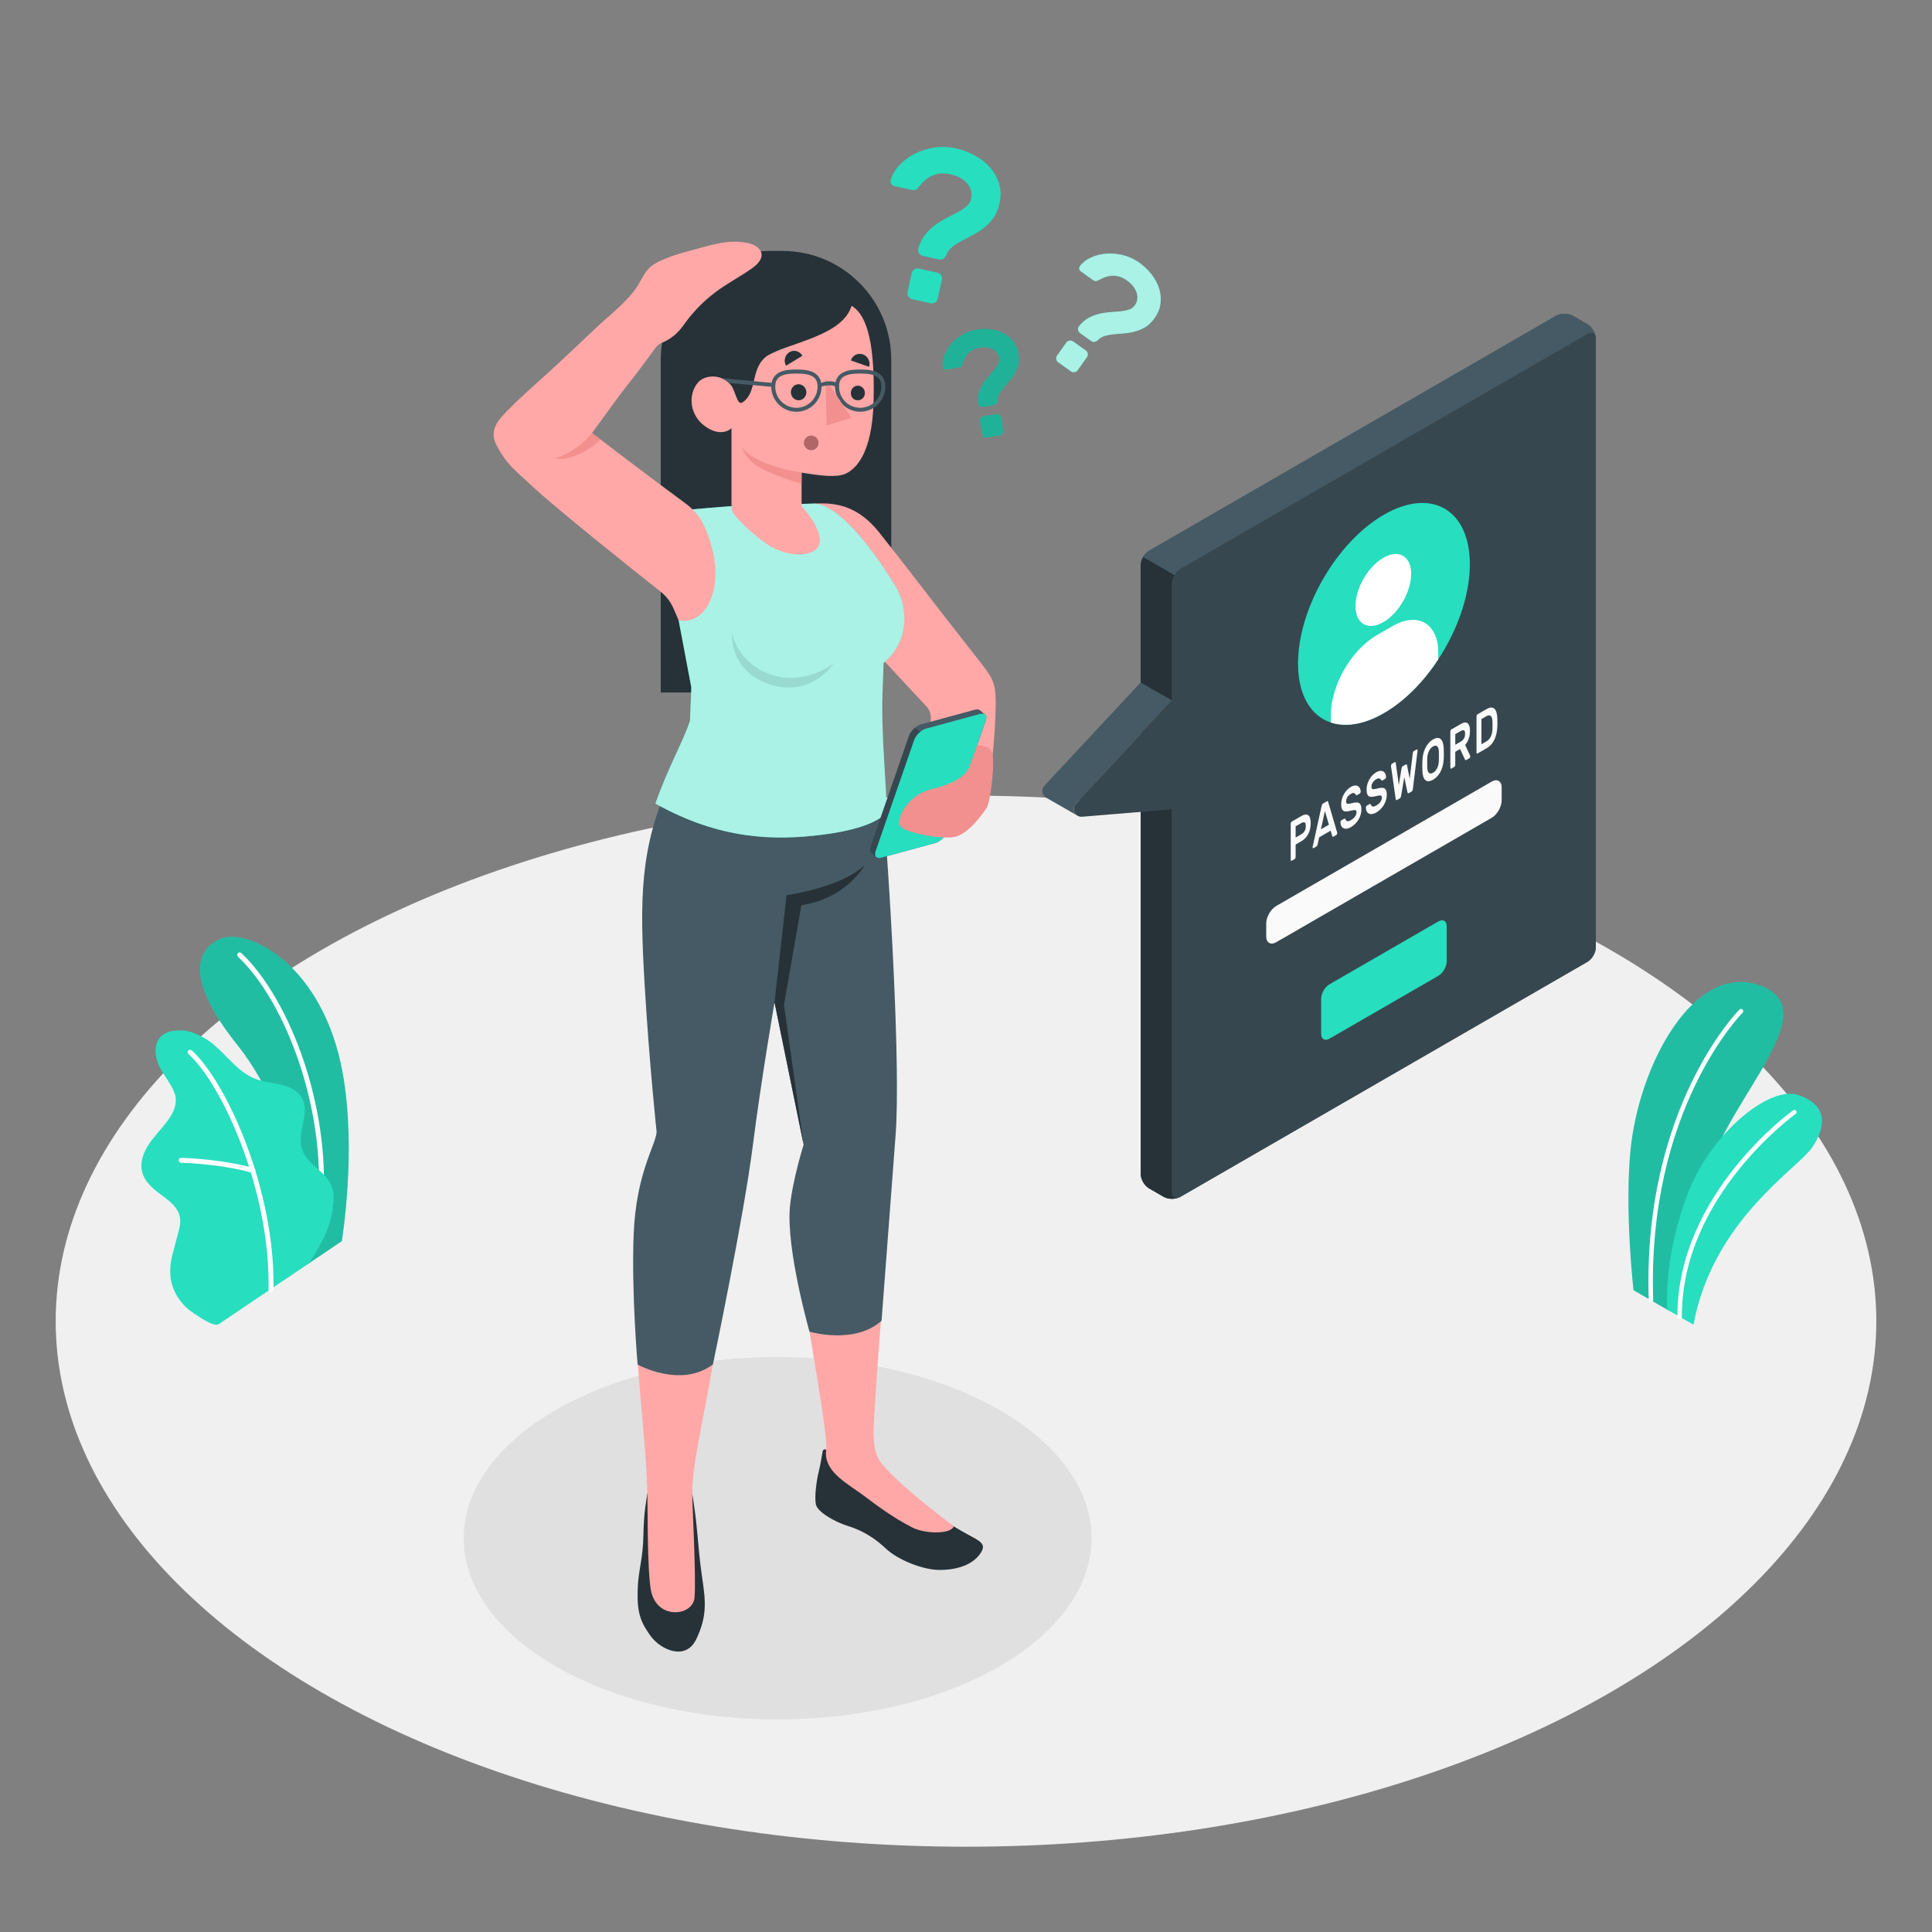 <?xml version="1.0" encoding="utf-8"?>
<!-- Generator: Adobe Illustrator 27.5.0, SVG Export Plug-In . SVG Version: 6.00 Build 0)  -->
<svg version="1.1" xmlns="http://www.w3.org/2000/svg" xmlns:xlink="http://www.w3.org/1999/xlink" x="0px" y="0px"
	 viewBox="0 0 500 500" style="enable-background:new 0 0 500 500;" xml:space="preserve">
<rect x="0" y="0" width="500" height="500" fill="#808080" stroke="none"/>
<g id="Floor">
	<ellipse id="Floor_1_" style="fill:#F0F0F0;" cx="250" cy="341.911" rx="235.59" ry="136.018"/>
</g>
<g id="Shadow">
	<ellipse id="Shadow_2_" style="fill:#E0E0E0;" cx="201.247" cy="398.084" rx="81.241" ry="46.904"/>
</g>
<g id="Plants_1_">
	<g id="Plants_11_">
		<g id="XMLID_597_">
			<path id="XMLID_603_" style="fill:#27DEBF;" d="M432.276,339.403l-9.526-5.5c0,0-2.334-20.402-0.781-36.202
				c2.181-22.202,16.52-48.917,33.626-42.643c17.105,6.274-7.843,28.885-13.396,47.717
				C436.645,321.606,432.276,339.403,432.276,339.403z"/>
			<path id="XMLID_600_" style="opacity:0.15;" d="M432.276,339.403l-9.526-5.5c0,0-2.334-20.402-0.781-36.202
				c2.181-22.202,16.52-48.917,33.626-42.643c17.105,6.274-7.843,28.885-13.396,47.717
				C436.645,321.606,432.276,339.403,432.276,339.403z"/>
			<path id="XMLID_598_" style="fill:#FFFFFF;" d="M427.266,337.088c0.006,0,0.013,0,0.02,0c0.318-0.011,0.568-0.277,0.557-0.596
				c-1.673-49.333,22.885-74.149,23.133-74.393c0.227-0.224,0.23-0.589,0.006-0.815c-0.226-0.227-0.591-0.23-0.816-0.006
				c-0.252,0.249-25.166,25.421-23.477,75.255C426.7,336.843,426.956,337.088,427.266,337.088z"/>
		</g>
		<g id="XMLID_594_">
			<path id="XMLID_596_" style="fill:#27DEBF;" d="M438.265,342.833l-6.779-3.914c0,0-1.153-14,5.711-31.007
				c5.975-14.806,20.802-27.089,28.259-24.508c7.457,2.581,7.272,7.869,3.636,13.416
				C465.457,302.367,443.338,315.588,438.265,342.833z"/>
			<path id="XMLID_595_" style="fill:#FFFFFF;" d="M434.69,341.345h0.003c0.318-0.002,0.576-0.26,0.574-0.579
				c-0.134-31.192,29.154-52.274,29.45-52.483c0.26-0.184,0.322-0.543,0.137-0.804c-0.182-0.259-0.541-0.324-0.804-0.137
				c-0.3,0.212-30.074,21.644-29.937,53.43C434.115,341.089,434.372,341.345,434.69,341.345z"/>
		</g>
	</g>
	<g id="Plants_8_">
		<g id="XMLID_493_">
			<g id="XMLID_553_">
				<path id="XMLID_592_" style="fill:#27DEBF;" d="M79.66,327.146l8.796-5.936c0,0,3.872-23.046,0.275-43.289
					c-5.058-28.461-24.686-37.932-31.69-34.958c-7.004,2.974-8.501,11.463,4.567,27.712C69.318,280.261,79.39,300.648,79.66,327.146
					z"/>
			</g>
			<g id="XMLID_496_" style="opacity:0.15;">
				<path id="XMLID_497_" d="M79.66,327.146l8.796-5.936c0,0,3.872-23.046,0.275-43.289c-5.058-28.461-24.686-37.932-31.69-34.958
					c-7.004,2.974-8.501,11.463,4.567,27.712C69.318,280.261,79.39,300.648,79.66,327.146z"/>
			</g>
			<g id="XMLID_494_">
				<path id="XMLID_495_" style="fill:#FFFFFF;" d="M82.681,315.746c-0.03,0-0.059-0.001-0.088-0.005
					c-0.349-0.042-0.6-0.358-0.558-0.708c3.177-26.798-8.136-55.872-20.44-67.44c-0.256-0.24-0.269-0.645-0.027-0.901
					c0.242-0.254,0.645-0.269,0.901-0.027c12.528,11.779,24.057,41.325,20.832,68.518C83.262,315.503,82.993,315.74,82.681,315.746z
					"/>
			</g>
		</g>
		<g id="XMLID_259_">
			<g id="XMLID_488_">
				<path id="XMLID_490_" style="fill:#27DEBF;" d="M56.62,342.688c-1.396,0.838-5.477-2.189-6.606-2.916
					c-1.933-1.243-3.514-3.027-4.581-5.058c-1.241-2.364-1.592-4.915-1.269-7.563c0.168-1.373,0.525-2.715,0.881-4.051
					c0.35-1.312,0.7-2.624,1.05-3.937c0.345-1.295,0.694-2.634,0.498-3.959c-0.394-2.671-2.807-4.5-4.999-6.077
					c-2.424-1.743-4.957-4.056-5.006-7.28c-0.038-2.487,1.206-4.822,2.709-6.803c1.504-1.982,3.299-3.741,4.652-5.829
					c0.974-1.503,1.723-3.26,1.525-5.04c-0.123-1.106-0.602-2.141-1.151-3.108c-1.179-2.077-2.717-3.97-3.546-6.21
					c-0.829-2.239-0.771-5.046,0.958-6.693c1.419-1.352,3.562-1.578,5.519-1.487c1.811,0.085,3.594,0.867,5.193,1.716
					c5.172,2.746,8.21,8.75,13.682,10.835c2.111,0.804,4.409,0.945,6.603,1.48c2.194,0.535,4.442,1.607,5.492,3.607
					c2.07,3.943-1.534,8.921-0.051,13.12c1.312,3.716,4.974,5.077,7.08,8.408c0.921,1.457,1.16,3.157,1.049,4.878
					c-0.188,2.912-0.572,5.053-1.904,8.313c-1.101,2.694-4.371,7.869-4.371,7.869S56.833,342.559,56.62,342.688z"/>
			</g>
			<g id="XMLID_420_">
				<path id="XMLID_486_" style="fill:#FFFFFF;" d="M70.138,334.396c-0.009,0-0.017,0-0.017,0c-0.361-0.008-0.639-0.3-0.632-0.651
					c0.564-25.317-11.894-53.015-20.719-60.961c-0.261-0.235-0.283-0.638-0.047-0.9c0.236-0.261,0.638-0.281,0.9-0.047
					c9.002,8.106,21.712,36.263,21.141,61.936C70.755,334.117,70.478,334.389,70.138,334.396z"/>
			</g>
			<g id="XMLID_398_">
				<path id="XMLID_418_" style="fill:#FFFFFF;" d="M65.474,303.554c-0.062,0.001-0.126-0.006-0.188-0.025
					c-8.176-2.355-18.314-2.603-18.415-2.605c-0.352-0.008-0.631-0.3-0.624-0.652c0.008-0.351,0.269-0.634,0.652-0.624
					c0.103,0.003,10.402,0.253,18.74,2.656c0.338,0.097,0.534,0.45,0.436,0.788C65.994,303.368,65.746,303.549,65.474,303.554z"/>
			</g>
		</g>
	</g>
</g>
<g id="Speech_Bubble">
	<g id="Speach_Bubble_1_">
		<g id="XMLID_557_">
			<path id="XMLID_2921_" style="fill:#455A64;" d="M301.159,309.745l-3.794-2.193c-1.195-0.691-2.164-2.37-2.164-3.751
				L295.2,146.284c0-1.381,0.969-3.06,2.165-3.75L402.71,81.714c1.196-0.69,3.134-0.69,4.33,0l3.795,2.19
				c1.196,0.69,2.165,2.369,2.165,3.75V245.17c0,1.381-0.969,3.06-2.165,3.75l-105.347,60.825
				C304.293,310.436,302.354,310.435,301.159,309.745z"/>
			<path id="XMLID_2933_" style="fill:#455A64;" d="M412.982,87.302c-0.15-1.12-1.06-1.53-2.15-0.9l-105.34,60.83
				c-0.6,0.35-1.13,0.93-1.53,1.61l-8.13-4.69c0.39-0.68,0.93-1.27,1.53-1.62l105.35-60.82c1.19-0.69,3.13-0.69,4.33,0l3.79,2.19
				C411.932,84.532,412.842,86.002,412.982,87.302z"/>
			<path id="XMLID_2932_" style="fill:#263238;" d="M305.122,309.919c-1.2,0.51-2.88,0.45-3.96-0.17l-3.8-2.2
				c-1.19-0.69-2.16-2.37-2.16-3.75V146.282c0-0.69,0.24-1.45,0.63-2.13l8.13,4.69c-0.4,0.68-0.64,1.45-0.64,2.14v157.517
				C303.322,309.739,304.102,310.309,305.122,309.919z"/>
			<path id="XMLID_560_" style="fill:#37474F;" d="M303.323,150.98v157.516c0,1.381,0.969,1.94,2.165,1.25l105.347-60.825
				c1.196-0.69,2.165-2.369,2.165-3.75V87.653c0-1.381-0.969-1.94-2.165-1.25L305.488,147.23
				C304.293,147.92,303.323,149.599,303.323,150.98z"/>
			<path id="XMLID_2955_" style="fill:#455A64;" d="M278.722,211.022c-1.36-0.81-7.67-4.4-8-4.59c-1-0.61-1.36-2.09-0.43-3.09
				l24.91-26.72l8.12,4.66l-24.9,26.73C277.522,208.972,277.812,210.362,278.722,211.022z"/>
			<path id="XMLID_2927_" style="fill:#37474F;" d="M303.324,181.286l-24.905,26.723c-1.248,1.339-0.194,3.512,1.63,3.362
				l23.275-1.917L303.324,181.286z"/>
		</g>
		<g id="XMLID_492_">
			<path id="XMLID_3091_" style="fill:#27DEBF;" d="M358.161,133.202c12.278-7.089,22.231-1.342,22.231,12.835
				c0,14.177-9.953,31.416-22.231,38.505c-12.278,7.089-22.231,1.342-22.231-12.835C335.931,157.529,345.884,140.29,358.161,133.202
				z"/>
			<path id="XMLID_3076_" style="fill:#FFFFFF;" d="M358.005,144.359c3.983-2.3,7.213-0.436,7.213,4.163
				c0,4.6-3.229,10.193-7.213,12.492c-3.983,2.299-7.212,0.436-7.212-4.164C350.793,152.251,354.022,146.658,358.005,144.359z"/>
			<path id="XMLID_3075_" style="fill:#FFFFFF;" d="M372.219,168.884c0-7.557-5.306-10.62-11.849-6.841l-4.091,2.362
				c-6.543,3.778-11.849,12.967-11.849,20.523v2.061c1.182,0.392,2.464,0.586,3.82,0.589c2.985,0.006,6.345-0.977,9.912-3.036
				c5.334-3.08,10.227-8.078,14.057-13.905V168.884z"/>
		</g>
		<path id="XMLID_3178_" style="fill:#27DEBF;" d="M344.079,254.73l28.166-16.262c1.196-0.69,2.165-0.131,2.165,1.25l0,9.071
			c0,1.381-0.969,3.06-2.165,3.75l-28.166,16.262c-1.196,0.69-2.165,0.131-2.165-1.25l0-9.071
			C341.914,257.099,342.883,255.42,344.079,254.73z"/>
		<path style="fill:#FAFAFA;" d="M330.294,234.466l55.735-32.178c1.435-0.828,2.598-0.157,2.598,1.5l0,3.376
			c0,1.657-1.163,3.672-2.598,4.5l-55.734,32.178c-1.435,0.828-2.598,0.157-2.598-1.5v-3.376
			C327.696,237.309,328.86,235.294,330.294,234.466z"/>
		<g>
			<path style="fill:#FAFAFA;" d="M336.812,211.178c0.758-0.438,1.348-0.504,1.768-0.195c0.42,0.308,0.63,0.992,0.63,2.054
				c0,1.063-0.21,1.994-0.63,2.796c-0.42,0.803-1.01,1.423-1.768,1.861l-1.505,0.868v3.229c0,0.107-0.025,0.212-0.075,0.318
				c-0.051,0.107-0.11,0.18-0.18,0.219l-0.761,0.44c-0.069,0.041-0.129,0.037-0.18-0.012c-0.05-0.049-0.075-0.125-0.075-0.232
				v-9.354c0-0.106,0.025-0.213,0.075-0.319c0.051-0.105,0.11-0.18,0.18-0.219L336.812,211.178z M335.307,216.752l1.457-0.842
				c0.357-0.206,0.643-0.479,0.856-0.82c0.213-0.34,0.319-0.779,0.319-1.32s-0.106-0.854-0.319-0.938
				c-0.214-0.084-0.499-0.023-0.856,0.184l-1.457,0.841V216.752z"/>
			<path style="fill:#FAFAFA;" d="M343.404,207.371c0.1-0.058,0.176-0.061,0.226-0.008c0.051,0.054,0.095,0.151,0.132,0.294
				l2.305,7.821c0.006,0.025,0.009,0.057,0.009,0.096c0,0.106-0.025,0.212-0.075,0.318c-0.05,0.106-0.109,0.18-0.179,0.219
				l-0.677,0.391c-0.125,0.072-0.214,0.082-0.264,0.029c-0.051-0.053-0.084-0.112-0.104-0.18l-0.404-1.373l-2.972,1.717l-0.404,1.84
				c-0.019,0.088-0.054,0.188-0.103,0.299c-0.051,0.111-0.138,0.202-0.264,0.275l-0.677,0.391c-0.069,0.039-0.129,0.035-0.179-0.014
				c-0.051-0.048-0.075-0.125-0.075-0.23c0-0.039,0.003-0.074,0.01-0.107l2.304-10.481c0.038-0.187,0.081-0.334,0.132-0.445
				c0.05-0.11,0.125-0.195,0.226-0.253L343.404,207.371z M343.921,213.43l-1.034-3.529l-1.034,4.723L343.921,213.43z"/>
			<path style="fill:#FAFAFA;" d="M349.574,203.664c0.42-0.242,0.79-0.369,1.109-0.379c0.32-0.012,0.586,0.052,0.8,0.189
				c0.213,0.138,0.374,0.332,0.484,0.582c0.109,0.25,0.171,0.512,0.184,0.784c0.006,0.112-0.018,0.22-0.07,0.323
				c-0.054,0.102-0.115,0.174-0.184,0.214l-0.659,0.38c-0.106,0.063-0.185,0.076-0.239,0.045c-0.053-0.031-0.103-0.088-0.146-0.168
				c-0.094-0.188-0.235-0.315-0.427-0.384c-0.192-0.067-0.476,0.006-0.852,0.224c-0.163,0.094-0.318,0.211-0.465,0.348
				c-0.148,0.139-0.277,0.29-0.386,0.455c-0.11,0.164-0.196,0.338-0.259,0.518c-0.063,0.182-0.094,0.364-0.094,0.547
				c0,0.223,0.029,0.387,0.089,0.492c0.059,0.105,0.159,0.168,0.301,0.188c0.141,0.021,0.328,0.006,0.56-0.041
				c0.232-0.047,0.521-0.111,0.865-0.195c0.376-0.092,0.7-0.131,0.974-0.119c0.272,0.012,0.494,0.085,0.667,0.222
				c0.173,0.138,0.301,0.336,0.386,0.596c0.085,0.261,0.127,0.588,0.127,0.983c0,0.435-0.063,0.874-0.188,1.318
				c-0.125,0.443-0.305,0.865-0.536,1.265c-0.233,0.399-0.517,0.774-0.857,1.124c-0.338,0.35-0.718,0.646-1.138,0.889
				c-0.352,0.203-0.687,0.332-1.006,0.385c-0.32,0.055-0.604,0.031-0.851-0.072c-0.248-0.104-0.447-0.285-0.599-0.546
				c-0.149-0.261-0.234-0.598-0.253-1.012c-0.007-0.112,0.018-0.22,0.07-0.323c0.053-0.102,0.114-0.174,0.183-0.214l0.659-0.38
				c0.106-0.063,0.188-0.08,0.244-0.055c0.057,0.025,0.103,0.085,0.142,0.178c0.044,0.102,0.097,0.196,0.16,0.285
				c0.063,0.089,0.146,0.151,0.253,0.186c0.106,0.035,0.24,0.037,0.4,0.009c0.16-0.03,0.358-0.113,0.597-0.252
				c0.188-0.107,0.37-0.234,0.546-0.38c0.175-0.144,0.329-0.306,0.461-0.483c0.131-0.177,0.237-0.363,0.319-0.561
				c0.081-0.197,0.122-0.406,0.122-0.629c0-0.211-0.044-0.359-0.131-0.444c-0.088-0.085-0.222-0.123-0.4-0.116
				c-0.179,0.006-0.399,0.042-0.663,0.107c-0.263,0.064-0.567,0.13-0.912,0.193c-0.314,0.065-0.588,0.086-0.823,0.063
				c-0.235-0.023-0.43-0.107-0.583-0.25c-0.153-0.143-0.268-0.35-0.343-0.62c-0.075-0.271-0.112-0.622-0.112-1.058
				c0-0.434,0.063-0.871,0.188-1.309c0.125-0.439,0.298-0.854,0.518-1.24c0.219-0.388,0.48-0.744,0.785-1.068
				C348.895,204.131,349.224,203.867,349.574,203.664z"/>
			<path style="fill:#FAFAFA;" d="M356.138,199.875c0.421-0.242,0.79-0.369,1.109-0.38c0.32-0.011,0.587,0.052,0.801,0.189
				c0.212,0.138,0.373,0.332,0.483,0.582c0.11,0.251,0.171,0.513,0.184,0.784c0.006,0.113-0.017,0.221-0.07,0.323
				c-0.054,0.103-0.115,0.175-0.184,0.214l-0.659,0.381c-0.107,0.062-0.186,0.076-0.239,0.045c-0.053-0.032-0.102-0.089-0.145-0.169
				c-0.095-0.186-0.236-0.315-0.428-0.384c-0.191-0.067-0.475,0.006-0.852,0.224c-0.163,0.095-0.317,0.211-0.465,0.349
				c-0.148,0.139-0.276,0.289-0.386,0.454c-0.11,0.165-0.196,0.338-0.259,0.519c-0.063,0.181-0.094,0.363-0.094,0.547
				c0,0.223,0.029,0.386,0.089,0.491c0.06,0.107,0.159,0.169,0.301,0.189c0.142,0.02,0.328,0.006,0.56-0.041
				c0.232-0.047,0.521-0.111,0.865-0.195c0.377-0.092,0.7-0.131,0.974-0.12c0.272,0.012,0.495,0.085,0.667,0.222
				c0.173,0.139,0.302,0.336,0.386,0.596c0.085,0.262,0.127,0.588,0.127,0.984c0,0.434-0.063,0.873-0.188,1.318
				c-0.125,0.443-0.305,0.865-0.536,1.264c-0.231,0.4-0.517,0.774-0.856,1.125c-0.338,0.35-0.718,0.646-1.137,0.888
				c-0.353,0.203-0.688,0.332-1.007,0.386c-0.319,0.055-0.603,0.03-0.851-0.073c-0.248-0.103-0.447-0.284-0.598-0.546
				c-0.15-0.261-0.235-0.598-0.254-1.012c-0.006-0.112,0.018-0.22,0.071-0.322c0.052-0.104,0.113-0.175,0.183-0.215l0.658-0.38
				c0.106-0.062,0.188-0.08,0.244-0.054c0.058,0.025,0.104,0.084,0.142,0.178c0.044,0.101,0.098,0.195,0.16,0.285
				c0.063,0.088,0.147,0.15,0.254,0.186c0.106,0.035,0.24,0.037,0.399,0.009c0.16-0.03,0.358-0.113,0.598-0.251
				c0.188-0.108,0.369-0.234,0.545-0.381c0.175-0.143,0.329-0.305,0.461-0.482c0.131-0.178,0.238-0.363,0.32-0.561
				c0.081-0.196,0.121-0.405,0.121-0.628c0-0.212-0.044-0.36-0.131-0.445c-0.088-0.084-0.222-0.123-0.4-0.116
				c-0.178,0.007-0.399,0.042-0.663,0.107c-0.263,0.065-0.567,0.13-0.912,0.194c-0.313,0.064-0.588,0.086-0.823,0.063
				c-0.234-0.024-0.43-0.107-0.582-0.25c-0.154-0.143-0.269-0.35-0.344-0.621c-0.075-0.27-0.112-0.622-0.112-1.057
				c0-0.434,0.063-0.871,0.188-1.31c0.125-0.439,0.298-0.853,0.518-1.24c0.219-0.388,0.48-0.743,0.785-1.068
				C355.46,200.342,355.787,200.078,356.138,199.875z"/>
			<path style="fill:#FAFAFA;" d="M363.427,201.126l-0.809,4.796c-0.031,0.162-0.071,0.304-0.118,0.422
				c-0.047,0.119-0.117,0.206-0.211,0.26l-0.763,0.44c-0.094,0.054-0.168,0.052-0.221-0.011c-0.054-0.061-0.089-0.158-0.107-0.291
				l-1.205-8.441c-0.006-0.045-0.009-0.082-0.009-0.11c0-0.106,0.025-0.213,0.075-0.319c0.05-0.106,0.109-0.18,0.179-0.219
				l0.695-0.402c0.063-0.035,0.123-0.041,0.18-0.016c0.056,0.025,0.094,0.104,0.112,0.239l0.79,5.683l0.696-4.268
				c0.013-0.075,0.042-0.18,0.09-0.313c0.046-0.133,0.126-0.232,0.239-0.298l0.771-0.445c0.113-0.065,0.193-0.058,0.24,0.021
				s0.076,0.148,0.089,0.208l0.696,3.465l0.79-6.595c0.018-0.156,0.057-0.278,0.113-0.37c0.056-0.09,0.116-0.154,0.179-0.189
				l0.695-0.402c0.069-0.039,0.129-0.035,0.179,0.014c0.05,0.048,0.075,0.125,0.075,0.231c0,0.028-0.003,0.069-0.009,0.12
				l-1.204,9.832c-0.02,0.156-0.055,0.295-0.107,0.417c-0.054,0.122-0.127,0.211-0.222,0.266l-0.762,0.439
				c-0.095,0.055-0.165,0.05-0.212-0.015c-0.047-0.065-0.086-0.16-0.118-0.287L363.427,201.126z"/>
			<path style="fill:#FAFAFA;" d="M368.11,196.887c0.02-0.551,0.086-1.1,0.202-1.645c0.116-0.545,0.287-1.059,0.513-1.541
				c0.226-0.482,0.508-0.926,0.846-1.328c0.34-0.404,0.74-0.738,1.205-1.007c0.457-0.265,0.855-0.393,1.193-0.386
				c0.339,0.008,0.621,0.125,0.847,0.352c0.226,0.227,0.397,0.543,0.517,0.946c0.119,0.405,0.189,0.876,0.208,1.415
				c0.006,0.181,0.011,0.381,0.014,0.6c0.003,0.22,0.005,0.448,0.005,0.685s-0.002,0.467-0.005,0.69
				c-0.003,0.225-0.008,0.43-0.014,0.616c-0.02,0.553-0.087,1.1-0.202,1.645c-0.116,0.545-0.287,1.059-0.513,1.541
				c-0.226,0.482-0.51,0.924-0.851,1.324c-0.343,0.4-0.742,0.732-1.199,0.996c-0.465,0.268-0.865,0.398-1.205,0.392
				c-0.338-0.008-0.62-0.122-0.846-0.345c-0.226-0.221-0.397-0.537-0.513-0.949c-0.116-0.41-0.183-0.881-0.202-1.41
				c-0.006-0.18-0.012-0.379-0.014-0.601c-0.004-0.22-0.005-0.448-0.005-0.684c0-0.236,0.001-0.467,0.005-0.691
				C368.099,197.279,368.104,197.074,368.11,196.887z M372.371,194.499c-0.025-0.681-0.171-1.134-0.438-1.362
				c-0.267-0.227-0.619-0.215-1.058,0.039c-0.439,0.254-0.792,0.648-1.059,1.184c-0.267,0.535-0.413,1.156-0.438,1.866
				c-0.013,0.374-0.02,0.786-0.02,1.235c0,0.449,0.007,0.852,0.02,1.212c0.024,0.681,0.171,1.132,0.438,1.354
				c0.267,0.223,0.619,0.207,1.059-0.046c0.439-0.253,0.791-0.645,1.058-1.175c0.267-0.531,0.412-1.15,0.438-1.86
				c0.013-0.374,0.019-0.785,0.019-1.234S372.384,194.86,372.371,194.499z"/>
			<path style="fill:#FAFAFA;" d="M378.032,187.379c0.783-0.452,1.378-0.516,1.786-0.191c0.407,0.325,0.611,0.984,0.611,1.979
				c0,0.705-0.104,1.365-0.314,1.984c-0.211,0.618-0.52,1.166-0.927,1.643l1.298,2.827c0.019,0.047,0.028,0.095,0.028,0.144
				c0,0.086-0.021,0.172-0.062,0.26c-0.04,0.086-0.09,0.145-0.146,0.178l-0.8,0.461c-0.125,0.072-0.218,0.08-0.277,0.023
				c-0.06-0.059-0.102-0.117-0.127-0.18l-1.231-2.664l-1.251,0.723v3.374c0,0.106-0.025,0.212-0.075,0.317
				c-0.051,0.107-0.109,0.18-0.179,0.221l-0.762,0.439c-0.069,0.039-0.128,0.035-0.179-0.014c-0.051-0.048-0.075-0.124-0.075-0.23
				v-9.354c0-0.107,0.024-0.213,0.075-0.318c0.051-0.107,0.109-0.18,0.179-0.221L378.032,187.379z M376.621,192.755l1.363-0.787
				c0.358-0.206,0.643-0.468,0.856-0.784c0.213-0.315,0.319-0.744,0.319-1.285c0-0.54-0.107-0.841-0.319-0.901
				c-0.214-0.06-0.498,0.013-0.856,0.22l-1.363,0.787V192.755z"/>
			<path style="fill:#FAFAFA;" d="M384.7,183.529c0.464-0.268,0.866-0.406,1.208-0.416c0.342-0.008,0.627,0.095,0.857,0.311
				c0.229,0.215,0.403,0.533,0.526,0.955c0.122,0.422,0.195,0.93,0.221,1.523c0.025,0.699,0.025,1.414,0,2.143
				c-0.025,0.623-0.099,1.216-0.221,1.778c-0.123,0.564-0.296,1.083-0.522,1.562c-0.227,0.478-0.507,0.907-0.843,1.289
				c-0.335,0.383-0.728,0.703-1.18,0.964l-2.37,1.368c-0.069,0.04-0.128,0.036-0.179-0.013c-0.05-0.048-0.075-0.124-0.075-0.231
				v-9.354c0-0.105,0.025-0.213,0.075-0.318c0.051-0.106,0.109-0.18,0.179-0.22L384.7,183.529z M386.242,186.635
				c-0.013-0.301-0.052-0.566-0.117-0.793c-0.066-0.227-0.163-0.403-0.292-0.526c-0.129-0.124-0.29-0.184-0.483-0.184
				c-0.195,0.002-0.428,0.08-0.696,0.236l-1.26,0.727v6.516l1.307-0.754c0.257-0.148,0.479-0.332,0.668-0.553
				c0.188-0.219,0.344-0.461,0.47-0.728c0.125-0.266,0.221-0.552,0.287-0.86c0.065-0.309,0.105-0.621,0.117-0.936
				C386.266,188.049,386.266,187.336,386.242,186.635z"/>
		</g>
	</g>
</g>
<g id="Question_Marks_1_">
	<g id="Question_Marks">
		<g>
			<path style="fill:#27DEBF;" d="M247.377,38.395c1.748,0.387,3.395,1.006,4.942,1.855c1.547,0.85,2.858,1.891,3.931,3.123
				c1.073,1.231,1.846,2.631,2.317,4.199c0.472,1.566,0.506,3.262,0.103,5.083c-0.329,1.487-0.848,2.729-1.555,3.722
				c-0.709,0.994-1.522,1.848-2.44,2.56c-0.918,0.713-1.887,1.338-2.901,1.873c-1.017,0.536-1.979,1.045-2.883,1.525
				c-0.907,0.482-1.728,1.014-2.459,1.592c-0.733,0.579-1.245,1.266-1.538,2.059c-0.166,0.393-0.411,0.708-0.736,0.947
				c-0.327,0.241-0.694,0.314-1.103,0.225l-4.239-0.939c-0.409-0.09-0.739-0.318-0.988-0.687c-0.25-0.367-0.311-0.75-0.184-1.151
				c0.396-1.434,0.983-2.64,1.766-3.617c0.782-0.977,1.65-1.818,2.606-2.524c0.956-0.705,1.949-1.313,2.979-1.826
				c1.029-0.514,1.988-1.013,2.877-1.499c0.887-0.485,1.645-1.001,2.271-1.544c0.628-0.543,1.028-1.206,1.201-1.987
				c0.313-1.412-0.024-2.706-1.013-3.881c-0.988-1.174-2.468-1.979-4.438-2.416c-3.16-0.7-5.834,0.366-8.021,3.197
				c-0.276,0.368-0.54,0.631-0.788,0.79c-0.251,0.16-0.618,0.186-1.102,0.078l-4.517-1c-0.334-0.074-0.599-0.25-0.79-0.526
				c-0.192-0.276-0.247-0.601-0.165-0.973c0.324-1.293,1.02-2.533,2.082-3.722c1.062-1.188,2.357-2.188,3.882-3.002
				c1.526-0.812,3.232-1.381,5.117-1.704C243.479,37.903,245.406,37.958,247.377,38.395z M242.594,70.567
				c0.408,0.09,0.729,0.317,0.959,0.681c0.232,0.363,0.303,0.749,0.212,1.158l-1.087,4.907c-0.091,0.41-0.317,0.73-0.681,0.961
				c-0.363,0.233-0.748,0.303-1.157,0.212l-4.796-1.062c-0.41-0.092-0.73-0.317-0.962-0.682c-0.232-0.363-0.303-0.748-0.212-1.158
				l1.087-4.908c0.091-0.408,0.317-0.729,0.681-0.961c0.364-0.23,0.749-0.302,1.159-0.211L242.594,70.567z"/>
		</g>
		<g>
			<path style="fill:#27DEBF;" d="M252.716,85.305c1.219-0.199,2.434-0.226,3.644-0.076c1.209,0.148,2.315,0.479,3.319,0.994
				c1.003,0.517,1.857,1.216,2.56,2.1c0.705,0.885,1.16,1.963,1.368,3.232c0.169,1.038,0.154,1.968-0.045,2.785
				c-0.199,0.818-0.502,1.574-0.908,2.267c-0.406,0.692-0.866,1.34-1.381,1.943c-0.514,0.604-1,1.175-1.457,1.716
				c-0.458,0.541-0.848,1.092-1.169,1.65c-0.322,0.558-0.475,1.129-0.459,1.712c-0.006,0.295-0.083,0.56-0.229,0.797
				c-0.148,0.237-0.365,0.379-0.649,0.426l-2.958,0.483c-0.286,0.047-0.556-0.016-0.811-0.188c-0.254-0.171-0.392-0.401-0.412-0.691
				c-0.113-1.021-0.045-1.943,0.207-2.771c0.25-0.826,0.592-1.589,1.024-2.285c0.432-0.696,0.913-1.341,1.442-1.934
				c0.529-0.592,1.016-1.158,1.461-1.698c0.444-0.537,0.798-1.062,1.061-1.57c0.263-0.51,0.351-1.036,0.262-1.582
				c-0.161-0.984-0.709-1.728-1.644-2.229c-0.935-0.5-2.089-0.638-3.464-0.413c-2.205,0.36-3.646,1.729-4.324,4.104
				c-0.083,0.306-0.184,0.542-0.304,0.708c-0.119,0.167-0.348,0.277-0.685,0.332l-3.151,0.516c-0.234,0.038-0.448-0.007-0.643-0.135
				c-0.194-0.129-0.312-0.322-0.355-0.582c-0.123-0.911,0.005-1.885,0.383-2.919c0.376-1.034,0.95-2.007,1.72-2.918
				c0.77-0.912,1.719-1.712,2.844-2.402C250.091,85.987,251.341,85.53,252.716,85.305z M257.884,107.154
				c0.285-0.046,0.549,0.018,0.791,0.19c0.241,0.175,0.385,0.404,0.432,0.688l0.56,3.426c0.047,0.285-0.017,0.549-0.19,0.79
				c-0.174,0.242-0.403,0.385-0.689,0.432l-3.347,0.547c-0.285,0.047-0.549-0.016-0.79-0.189c-0.242-0.174-0.386-0.403-0.433-0.688
				l-0.56-3.426c-0.046-0.284,0.017-0.548,0.19-0.79c0.174-0.241,0.403-0.386,0.688-0.433L257.884,107.154z"/>
		</g>
		<g style="opacity:0.2;">
			<path d="M252.716,85.305c1.219-0.199,2.434-0.226,3.644-0.076c1.209,0.148,2.315,0.479,3.319,0.994
				c1.003,0.517,1.857,1.216,2.56,2.1c0.705,0.885,1.16,1.963,1.368,3.232c0.169,1.038,0.154,1.968-0.045,2.785
				c-0.199,0.818-0.502,1.574-0.908,2.267c-0.406,0.692-0.866,1.34-1.381,1.943c-0.514,0.604-1,1.175-1.457,1.716
				c-0.458,0.541-0.848,1.092-1.169,1.65c-0.322,0.558-0.475,1.129-0.459,1.712c-0.006,0.295-0.083,0.56-0.229,0.797
				c-0.148,0.237-0.365,0.379-0.649,0.426l-2.958,0.483c-0.286,0.047-0.556-0.016-0.811-0.188c-0.254-0.171-0.392-0.401-0.412-0.691
				c-0.113-1.021-0.045-1.943,0.207-2.771c0.25-0.826,0.592-1.589,1.024-2.285c0.432-0.696,0.913-1.341,1.442-1.934
				c0.529-0.592,1.016-1.158,1.461-1.698c0.444-0.537,0.798-1.062,1.061-1.57c0.263-0.51,0.351-1.036,0.262-1.582
				c-0.161-0.984-0.709-1.728-1.644-2.229c-0.935-0.5-2.089-0.638-3.464-0.413c-2.205,0.36-3.646,1.729-4.324,4.104
				c-0.083,0.306-0.184,0.542-0.304,0.708c-0.119,0.167-0.348,0.277-0.685,0.332l-3.151,0.516c-0.234,0.038-0.448-0.007-0.643-0.135
				c-0.194-0.129-0.312-0.322-0.355-0.582c-0.123-0.911,0.005-1.885,0.383-2.919c0.376-1.034,0.95-2.007,1.72-2.918
				c0.77-0.912,1.719-1.712,2.844-2.402C250.091,85.987,251.341,85.53,252.716,85.305z M257.884,107.154
				c0.285-0.046,0.549,0.018,0.791,0.19c0.241,0.175,0.385,0.404,0.432,0.688l0.56,3.426c0.047,0.285-0.017,0.549-0.19,0.79
				c-0.174,0.242-0.403,0.385-0.689,0.432l-3.347,0.547c-0.285,0.047-0.549-0.016-0.79-0.189c-0.242-0.174-0.386-0.403-0.433-0.688
				l-0.56-3.426c-0.046-0.284,0.017-0.548,0.19-0.79c0.174-0.241,0.403-0.386,0.688-0.433L257.884,107.154z"/>
		</g>
		<g>
			<path style="fill:#27DEBF;" d="M280.991,90.689c0.279,0.199,0.448,0.472,0.508,0.819c0.058,0.348-0.012,0.661-0.21,0.94
				l-2.382,3.351c-0.199,0.28-0.472,0.449-0.819,0.507c-0.348,0.06-0.661-0.011-0.94-0.209l-3.274-2.328
				c-0.28-0.199-0.448-0.471-0.507-0.818c-0.06-0.349,0.011-0.661,0.21-0.94l2.382-3.352c0.198-0.279,0.47-0.448,0.819-0.507
				c0.347-0.059,0.659,0.011,0.939,0.21L280.991,90.689z M294.845,67.977c1.192,0.847,2.237,1.838,3.132,2.971
				c0.895,1.134,1.552,2.335,1.966,3.604c0.416,1.271,0.552,2.57,0.408,3.901c-0.144,1.332-0.657,2.619-1.542,3.863
				c-0.722,1.016-1.508,1.785-2.356,2.308c-0.85,0.524-1.734,0.908-2.653,1.152c-0.92,0.245-1.848,0.407-2.782,0.488
				c-0.938,0.079-1.823,0.156-2.659,0.23c-0.836,0.074-1.623,0.213-2.358,0.416c-0.737,0.202-1.342,0.557-1.814,1.061
				c-0.25,0.243-0.535,0.402-0.857,0.479c-0.322,0.077-0.622,0.016-0.901-0.183l-2.895-2.058c-0.279-0.198-0.455-0.475-0.526-0.832
				c-0.071-0.356,0.004-0.665,0.228-0.927c0.756-0.954,1.582-1.675,2.483-2.162c0.9-0.486,1.822-0.844,2.768-1.071
				c0.943-0.227,1.886-0.369,2.826-0.427c0.938-0.059,1.82-0.13,2.645-0.213c0.823-0.083,1.557-0.229,2.204-0.439
				c0.645-0.21,1.158-0.581,1.537-1.114c0.686-0.965,0.843-2.046,0.473-3.246c-0.37-1.199-1.228-2.277-2.572-3.233
				c-2.159-1.534-4.514-1.583-7.063-0.147c-0.326,0.189-0.608,0.305-0.846,0.345c-0.24,0.04-0.523-0.057-0.853-0.291l-3.085-2.193
				c-0.228-0.162-0.371-0.378-0.428-0.647c-0.057-0.271,0.006-0.531,0.185-0.785c0.656-0.871,1.574-1.585,2.754-2.142
				c1.18-0.557,2.473-0.898,3.882-1.024c1.407-0.126,2.873-0.012,4.396,0.346C292.063,66.363,293.498,67.02,294.845,67.977z"/>
		</g>
		<g style="opacity:0.6;">
			<path style="fill:#FFFFFF;" d="M280.991,90.689c0.279,0.199,0.448,0.472,0.508,0.819c0.058,0.348-0.012,0.661-0.21,0.94
				l-2.382,3.351c-0.199,0.28-0.472,0.449-0.819,0.507c-0.348,0.06-0.661-0.011-0.94-0.209l-3.274-2.328
				c-0.28-0.199-0.448-0.471-0.507-0.818c-0.06-0.349,0.011-0.661,0.21-0.94l2.382-3.352c0.198-0.279,0.47-0.448,0.819-0.507
				c0.347-0.059,0.659,0.011,0.939,0.21L280.991,90.689z M294.845,67.977c1.192,0.847,2.237,1.838,3.132,2.971
				c0.895,1.134,1.552,2.335,1.966,3.604c0.416,1.271,0.552,2.57,0.408,3.901c-0.144,1.332-0.657,2.619-1.542,3.863
				c-0.722,1.016-1.508,1.785-2.356,2.308c-0.85,0.524-1.734,0.908-2.653,1.152c-0.92,0.245-1.848,0.407-2.782,0.488
				c-0.938,0.079-1.823,0.156-2.659,0.23c-0.836,0.074-1.623,0.213-2.358,0.416c-0.737,0.202-1.342,0.557-1.814,1.061
				c-0.25,0.243-0.535,0.402-0.857,0.479c-0.322,0.077-0.622,0.016-0.901-0.183l-2.895-2.058c-0.279-0.198-0.455-0.475-0.526-0.832
				c-0.071-0.356,0.004-0.665,0.228-0.927c0.756-0.954,1.582-1.675,2.483-2.162c0.9-0.486,1.822-0.844,2.768-1.071
				c0.943-0.227,1.886-0.369,2.826-0.427c0.938-0.059,1.82-0.13,2.645-0.213c0.823-0.083,1.557-0.229,2.204-0.439
				c0.645-0.21,1.158-0.581,1.537-1.114c0.686-0.965,0.843-2.046,0.473-3.246c-0.37-1.199-1.228-2.277-2.572-3.233
				c-2.159-1.534-4.514-1.583-7.063-0.147c-0.326,0.189-0.608,0.305-0.846,0.345c-0.24,0.04-0.523-0.057-0.853-0.291l-3.085-2.193
				c-0.228-0.162-0.371-0.378-0.428-0.647c-0.057-0.271,0.006-0.531,0.185-0.785c0.656-0.871,1.574-1.585,2.754-2.142
				c1.18-0.557,2.473-0.898,3.882-1.024c1.407-0.126,2.873-0.012,4.396,0.346C292.063,66.363,293.498,67.02,294.845,67.977z"/>
		</g>
	</g>
</g>
<g id="Character">
	<g id="Character_3_">
		<g id="XMLID_285_">
			<path id="XMLID_286_" style="fill:#263238;" d="M206.526,179.212h-35.527V93.127c0-15.567,12.62-28.188,28.188-28.188h3.283
				c15.568,0,28.188,12.62,28.188,28.188v61.955C230.657,168.409,219.853,179.212,206.526,179.212z"/>
		</g>
		<g id="XMLID_2226_">
			<g id="XMLID_283_">
				<path id="XMLID_284_" style="fill:#263238;" d="M167.545,386.44c-0.292,2.162-0.913,4.686-1.029,10.804
					c-0.124,6.558-1.329,8.886-1.489,14.269c-0.182,6.15,0.88,8.452,3.376,11.908c2.496,3.457,9.046,6.594,11.814,0.75
					c2.802-5.913,2.412-9.67,1.527-15.704c-0.915-6.237-1.031-9.682-1.562-14.439c-0.467-4.193-1.027-7.378-1.027-7.378
					L167.545,386.44z"/>
				<path id="XMLID_2235_" style="fill:#FFA8A7;" d="M186.162,342.87l-21.604-0.392c0.321,14.422,2.613,30.43,2.987,43.961
					c0.07,2.547-0.064,19.793,0.897,25.034c1.443,7.874,10.79,6.811,11.286,2.098c0.496-4.712-0.602-24.845-0.572-26.922
					c-0.082-8.678,3.985-23.327,6.118-38.905C185.378,346.979,186.063,343.616,186.162,342.87z"/>
			</g>
			<g id="XMLID_266_">
				<path id="XMLID_282_" style="fill:#263238;" d="M213.914,375.217c0,0-0.853-0.458-1.029,0.452
					c-0.209,1.083-0.521,3.315-0.971,5.093c-0.625,2.471-1.145,6.541-0.77,8.554c0.375,2.013,5.069,4.605,8.116,5.541
					c4.496,1.38,7.581,3.635,10.044,5.953c3.018,2.841,9.531,5.524,13.966,5.492c5.248-0.038,8.907-1.748,10.636-4.558
					c1.806-2.935-1.576-3.151-7.574-7.042c-1.362-0.884-2.912-1.883-4.656-3.022c-9.502-6.207-12.981-9.533-15.669-15.741
					L213.914,375.217z"/>
				<path id="XMLID_269_" style="fill:#FFA8A7;" d="M226.082,371.375c-0.16-4.466,2.903-42.346,2.903-42.346l-20.517,9.353
					c4.394,26.223,5.33,32.407,5.408,36.698l0,0c-0.034,0.1-0.121,0.464-0.116,1.099c0.019,5.095,5.768,7.842,10.253,11.239
					c1.772,1.341,6.924,5.303,12.13,7.919c3.259,1.638,9.876,1.787,10.696-0.31c-5.458-4.168-13.396-10.405-17.737-15.165
					C227.029,377.588,226.242,375.84,226.082,371.375z"/>
			</g>
			<path id="XMLID_261_" style="fill:#455A64;" d="M173.411,202.157c-7.876,17.298-7.876,30.674-6.574,52.744
				c1.194,20.245,3.098,38.067,3.098,38.067c-0.305,3.593-5.298,10.603-5.944,26.478c-0.604,14.842,1.022,33.709,1.022,33.709
				s11.208,6.212,19.496-0.054c0,0,7.997-38.189,10.341-56.767c2.045-16.213,5.599-36.929,5.599-36.929l7.528,36.841
				c0,0-2.864,9.083-3.534,16.002c-1.059,10.928,5.053,32.386,5.053,32.386s11.581,3.456,18.654-2.816
				c0,0,2.645-34.888,3.632-48.053c1.322-17.628-1.458-65.351-3.633-90.615L173.411,202.157z"/>
			<path id="XMLID_2227_" style="fill:#263238;" d="M200.449,259.405l3.112-27.732c0,0,13.941-1.863,20.256-7.8
				c0,0-4.745,8.694-16.426,10.381l-4.499,25.805l5.086,36.187L200.449,259.405z"/>
		</g>
		<g id="XMLID_2194_">
			<path id="XMLID_610_" style="fill:#FFA8A7;" d="M256.896,195.343c0.868-8.5,0.835-14.163,0.76-15.252
				c-0.304-4.401-1.091-5.117-7.244-12.915c-8.306-10.528-15.395-19.99-22.894-29.404c-5.353-6.721-10.98-7.755-16.476-7.451
				c-3.843,0.213,3.654,18.682,7.431,29.611l21.551,23.18c0.663,0.915,0.968,2.042,0.857,3.166l-1.323,19.734l6.454,8.633
				C246.011,214.645,255.785,206.219,256.896,195.343z"/>
			<path id="XMLID_2220_" style="fill:#27DEBF;" d="M190.281,130.919L190.281,130.919c-4.168,0.287-11.748,0.954-11.748,0.954
				c-4.374,2.441-5.479,4.442-6.293,10.251c-0.346,2.471,1.668,9.065,3.398,18.433l3.283,17.374l-0.356,8.616
				c-1.704,5.257-5.559,11.792-8.954,21.424c16.696,9.318,30.699,9.663,43.398,8.033c9.684-1.243,14.808-3.587,16.516-5.901
				c-0.356-9.516-1.029-15.391-1.194-25.333c-0.069-4.176,0.182-8.389,0.344-13.195c6.497-5.337,6.571-14.212,3.027-19.949
				c-8.233-13.329-16.238-21.721-21.54-21.291L190.281,130.919z"/>
			<path id="XMLID_564_" style="opacity:0.6;fill:#FFFFFF;" d="M190.281,130.919L190.281,130.919
				c-4.168,0.287-11.748,0.954-11.748,0.954c-4.374,2.441-5.479,4.442-6.293,10.251c-0.346,2.471,1.668,9.065,3.398,18.433
				l3.283,17.374l-0.356,8.616c-1.704,5.257-5.559,11.792-8.954,21.424c16.696,9.318,30.699,9.663,43.398,8.033
				c9.684-1.243,14.808-3.587,16.516-5.901c-0.356-9.516-1.029-15.391-1.194-25.333c-0.069-4.176,0.182-8.389,0.344-13.195
				c6.497-5.337,6.571-14.212,3.027-19.949c-8.233-13.329-16.238-21.721-21.54-21.291L190.281,130.919z"/>
			<path style="opacity:0.1;" d="M215.751,171.72c0,0-7.626,5.918-16.329,2.832c-8.702-3.086-9.973-10.694-9.973-10.694
				s-0.924,9.949,10.054,13.342C210.098,180.473,215.751,171.72,215.751,171.72z"/>
			<g id="XMLID_2195_">
				<g id="XMLID_2209_">
					<path style="fill:#FFA8A7;" d="M226.091,103.61c-0.328,14.437-5.014,18.006-7.362,19.031c-2.348,1.025-6.881,0.4-11.279-0.328
						v8.664c0,0,5.076,5.322,4.696,9.29c-0.389,3.978-7.977,4.419-13.678,0.533c-4.161-2.834-7.133-6.074-8.43-7.611
						c-0.472-0.559-0.727-1.261-0.727-1.993v-20.388c0,0-2.41,2.553-6.675-0.369c-4.255-2.912-4.624-8.347-2.02-11.423
						c1.856-2.184,6.573-2.338,8.839,1.056c1.271,2.492,1.446,4.994,2.871,3.958c3.804-2.738,1.764-8.962,6.357-12.038
						c0.01,0,0.01-0.01,0.02-0.01c1.374-0.738,2.933-1.436,4.676-2.041c8.193-2.83,15.289-5.209,17.001-10.808
						C223.609,81.051,226.491,86.578,226.091,103.61z"/>
				</g>
				<circle style="fill:#B16668;" cx="209.943" cy="114.614" r="1.895"/>
				<g id="XMLID_2206_">
					<path id="XMLID_2207_" style="fill:#263238;" d="M208.675,101.421c0.058,1.145-0.789,2.114-1.89,2.167
						c-1.102,0.052-2.041-0.833-2.099-1.978c-0.057-1.144,0.789-2.114,1.891-2.167C207.678,99.392,208.618,100.277,208.675,101.421z
						"/>
				</g>
				<g id="XMLID_2200_">
					<path id="XMLID_2201_" style="fill:#263238;" d="M223.83,101.618c0.053,1.04-0.717,1.922-1.719,1.969
						c-1.101,0.052-1.85-0.653-1.908-1.797c-0.052-1.04,0.717-1.922,1.719-1.97C222.924,99.773,223.778,100.578,223.83,101.618z"/>
				</g>
				<g>
					<path style="fill:#455A64;" d="M206.107,106.562c-3.586,0-6.504-2.918-6.504-6.504c0-4.422,4.557-4.422,6.504-4.422
						c1.947,0,6.504,0,6.504,4.422C212.611,103.645,209.693,106.562,206.107,106.562z M206.107,96.662
						c-3.942,0-5.478,0.952-5.478,3.397c0,3.021,2.457,5.478,5.478,5.478s5.478-2.457,5.478-5.478
						C211.585,97.614,210.049,96.662,206.107,96.662z"/>
				</g>
				<g>
					<path style="fill:#455A64;" d="M222.618,106.562c-3.586,0-6.504-2.918-6.504-6.504c0-4.422,4.557-4.422,6.504-4.422
						c1.947,0,6.504,0,6.504,4.422C229.122,103.645,226.204,106.562,222.618,106.562z M222.618,96.662
						c-3.942,0-5.478,0.952-5.478,3.397c0,3.021,2.457,5.478,5.478,5.478s5.478-2.457,5.478-5.478
						C228.096,97.614,226.56,96.662,222.618,96.662z"/>
				</g>
				<g id="XMLID_2198_">
					<polygon id="XMLID_2199_" style="fill:#F28F8F;" points="213.621,97.962 213.941,110.108 220.334,108.127 					"/>
				</g>
				<g id="XMLID_2196_">
					<path id="XMLID_2197_" style="fill:#F28F8F;" d="M207.445,122.31c-4.643-0.609-14.195-3.353-15.683-7.129
						c0,0,0.496,2.373,3.349,4.819c2.853,2.445,12.334,5.201,12.334,5.201V122.31z"/>
				</g>
				<path id="XMLID_405_" style="fill:#263238;" d="M207.665,92.064l-4.236,2.582c-0.694-1.219-0.308-2.785,0.862-3.498
					C205.461,90.435,206.972,90.845,207.665,92.064z"/>
				<path id="XMLID_382_" style="fill:#263238;" d="M224.921,94.943l-4.719-1.648c0.41-1.331,1.798-2.04,3.101-1.585
					C224.606,92.164,225.33,93.612,224.921,94.943z"/>
				<g>
					<path style="fill:#455A64;" d="M212.097,100.576c-0.283,0-0.512-0.234-0.512-0.518c0-0.832,1.646-1.37,3.123-1.37
						s2.431,0.538,2.431,1.37c0,0.283-0.229,0.513-0.513,0.513c-0.283,0-0.513-0.229-0.513-0.513
						c-0.046-0.094-0.519-0.344-1.406-0.344c-0.887,0-2.051,0.25-2.099,0.353C212.609,100.351,212.38,100.576,212.097,100.576z"/>
				</g>
				<g>
					<path style="fill:#455A64;" d="M200.133,100.143c-0.019,0-0.038-0.001-0.058-0.003l-11.431-1.041
						c-0.205-0.19-0.746-0.749-1.873-1.216l13.418,1.238c0.281,0.031,0.484,0.285,0.453,0.567
						C200.612,99.949,200.39,100.143,200.133,100.143z"/>
				</g>
			</g>
		</g>
		<g>
			<path style="fill:#FFA8A7;" d="M153.203,112.056c3.738-4.994,6.287-8.768,9.699-13.049c1.937-2.431,3.176-4.166,5.04-6.66
				c1.283-1.717,2.035-3.165,3.457-3.697c1.6-0.599,3.143-1.783,4.172-2.864c0.735-0.773,1.337-1.66,1.973-2.517
				c2.136-2.879,4.688-5.449,7.551-7.606c3.009-2.267,6.352-3.996,9.439-6.156c1.842-1.289,3.817-3.43,1.575-5.428
				c-0.669-0.597-1.519-0.953-2.395-1.144c-5.441-1.189-10.189,0.687-15.511,2.048c-2.313,0.591-4.589,1.332-6.777,2.289
				c-1.062,0.464-2.121,0.969-3.001,1.722c-1.372,1.174-2.193,2.845-3.084,4.414c-2.393,4.216-7.35,7.936-10.839,11.218
				c-4.093,3.85-7.751,7.38-12.42,11.628c-4.202,3.823-8.313,7.348-12.167,11.523c-3.188,3.454-2.028,6.156-1.574,7.089
				c2.598,5.344,5.507,7.26,8.982,10.57c6.019,5.734,26.751,22.228,33.629,27.672c1.472,1.165,2.628,2.676,3.371,4.4l1.313,3.05
				c7.84,1.443,13.071-10.328,6.578-24.501c-1.053-2.299-2.724-4.256-4.767-5.746C169.264,124.341,153.203,112.056,153.203,112.056z
				"/>
			<path style="fill:#F28F8F;" d="M153.203,112.056c0,0-3.545,4.739-9.582,6.595c0,0,5.001,1.276,11.846-4.867L153.203,112.056z"/>
		</g>
		<g id="XMLID_2739_">
			<g id="XMLID_2725_">
				<g id="XMLID_2695_">
					<path id="XMLID_563_" style="fill:#455A64;" d="M254.861,184.908l0.026,0.003l-1.282-1.105l-0.001,0.016
						c-0.289-0.232-0.738-0.305-1.318-0.147l-13.885,3.777c-1.287,0.35-2.684,1.655-3.12,2.915l-9.992,28.829
						c-0.231,0.668-0.139,1.183,0.184,1.473l-0.011,0.004l1.322,1.139l-0.001-0.017c0.288,0.24,0.742,0.317,1.331,0.157
						l13.885-3.776c1.287-0.35,2.684-1.656,3.12-2.916c1.963-5.667,8.031-23.164,9.993-28.83
						C255.358,185.719,255.236,185.185,254.861,184.908z"/>
					<path id="XMLID_2696_" style="fill:#27DEBF;" d="M226.574,220.303l9.992-28.829c0.436-1.26,1.833-2.565,3.12-2.915
						l13.885-3.776c1.287-0.35,1.976,0.388,1.54,1.648c-1.962,5.666-8.03,23.163-9.992,28.83c-0.436,1.26-1.834,2.566-3.12,2.916
						l-13.885,3.776C226.827,222.301,226.138,221.563,226.574,220.303z"/>
					<path id="XMLID_2726_" style="fill:#37474F;" d="M238.176,189.359c-0.723,0.571-1.345,1.357-1.611,2.118l-9.995,28.82
						c-0.216,0.647-0.152,1.154,0.139,1.446l-1.243-1.066l0.013-0.013c-0.33-0.292-0.419-0.799-0.19-1.471l9.995-28.833
						c0.241-0.71,0.812-1.433,1.484-2.004L238.176,189.359z"/>
				</g>
				<path id="XMLID_2549_" style="fill:#F28F8F;" d="M251.046,198.045c-0.979,2.937-4.468,4.896-10.203,6.255
					c-5.735,1.359-8.912,7.449-7.986,9.302c0.927,1.853,10.194,3.574,13.901,3.045c3.707-0.53,7.436-5.888,8.558-7.546
					c1.122-1.658,2.43-13.239,1.239-14.827c-1.192-1.589-3.695-1.345-3.695-1.345L251.046,198.045z"/>
			</g>
		</g>
	</g>
</g>
</svg>
